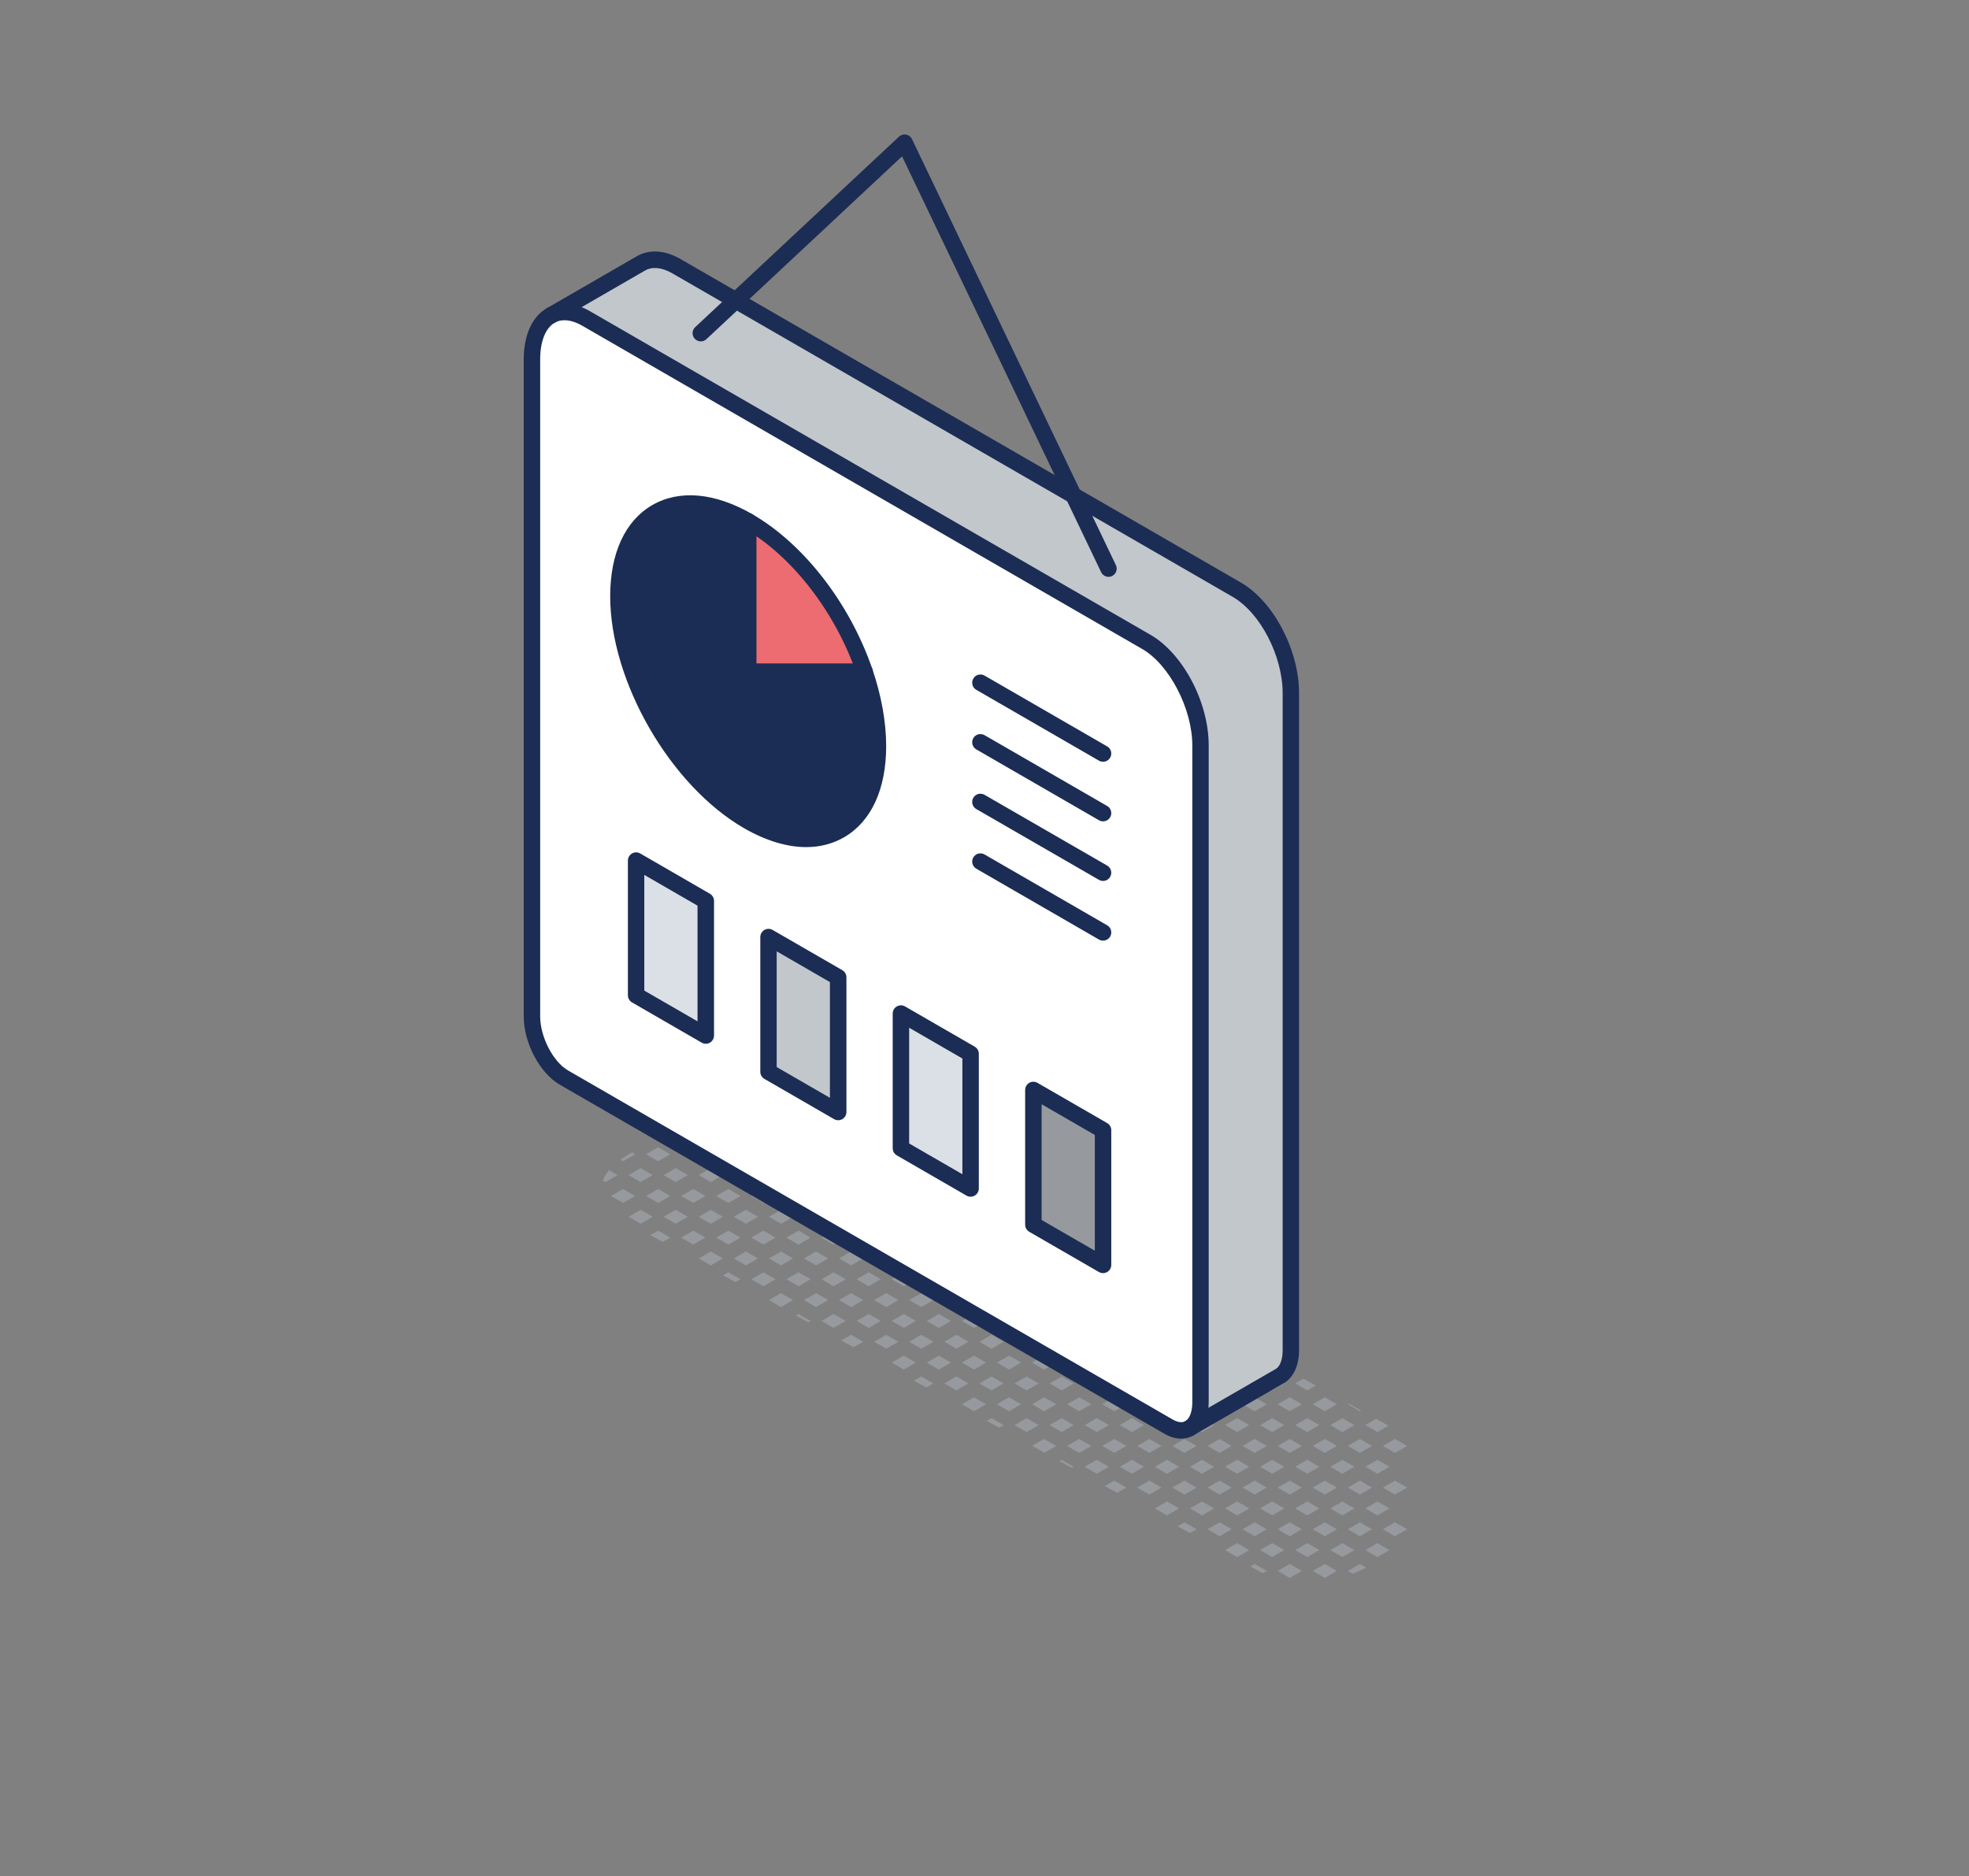 <?xml version="1.0" encoding="UTF-8"?>
<svg xmlns="http://www.w3.org/2000/svg" id="icons" viewBox="0 0 359.15 342.21" width="359.15" height="342.21">
  <rect x="0" y="0" width="359.15" height="342.21" fill="#808080" stroke="none"/>
  <defs>
    <style>.cls-1{fill:#c2c7cc;}.cls-2{fill:#969a9e;}.cls-3{fill:#fff;}.cls-4{fill:#dae0e5;}.cls-5{fill:#ed6c71;}.cls-6{fill:#1b2d54;}</style>
  </defs>
  <polygon class="cls-2" points="253.26 260.06 251.01 258.81 249.05 259.95 251.25 261.22 253.26 260.06"></polygon>
  <polygon class="cls-2" points="253.45 267.55 251.25 266.28 249.05 267.55 251.25 268.82 253.45 267.55"></polygon>
  <polygon class="cls-2" points="256.65 263.75 254.45 262.48 252.25 263.75 254.45 265.02 256.65 263.75"></polygon>
  <polygon class="cls-2" points="254.45 277.68 252.25 278.95 254.45 280.22 256.65 278.95 254.45 277.68"></polygon>
  <polygon class="cls-2" points="253.45 275.15 251.25 273.88 249.05 275.15 251.25 276.42 253.45 275.15"></polygon>
  <polygon class="cls-2" points="256.65 271.35 254.45 270.08 252.25 271.35 254.45 272.62 256.65 271.35"></polygon>
  <polygon class="cls-2" points="249.05 282.75 251.25 284.02 253.45 282.75 251.25 281.48 249.05 282.75"></polygon>
  <polygon class="cls-2" points="247.05 259.95 244.85 258.68 242.65 259.95 244.85 261.22 247.05 259.95"></polygon>
  <polygon class="cls-2" points="248.26 257.29 246.01 256.05 245.85 256.15 248.05 257.42 248.26 257.29"></polygon>
  <polygon class="cls-2" points="247.05 267.55 244.85 266.28 242.65 267.55 244.85 268.82 247.05 267.55"></polygon>
  <polygon class="cls-2" points="250.25 263.75 248.05 262.48 245.85 263.75 248.05 265.02 250.25 263.75"></polygon>
  <polygon class="cls-2" points="247.05 275.15 244.85 273.88 242.65 275.15 244.85 276.42 247.05 275.15"></polygon>
  <polygon class="cls-2" points="250.25 271.35 248.05 270.08 245.85 271.35 248.05 272.62 250.25 271.35"></polygon>
  <path class="cls-2" d="M245.85,286.55l.88.51c.85-.33,1.67-.7,2.44-1.13l-1.12-.65-2.2,1.27Z"></path>
  <polygon class="cls-2" points="244.85 281.48 242.65 282.75 244.85 284.02 247.05 282.75 244.85 281.48"></polygon>
  <polygon class="cls-2" points="250.25 278.95 248.05 277.68 245.85 278.95 248.05 280.22 250.25 278.95"></polygon>
  <polygon class="cls-2" points="239.99 252.73 237.74 251.49 236.25 252.35 238.45 253.62 239.99 252.73"></polygon>
  <polygon class="cls-2" points="240.65 259.95 238.45 258.68 236.25 259.95 238.45 261.22 240.65 259.95"></polygon>
  <polygon class="cls-2" points="243.85 256.15 241.65 254.88 239.45 256.15 241.65 257.42 243.85 256.15"></polygon>
  <polygon class="cls-2" points="240.65 267.55 238.45 266.28 236.25 267.55 238.45 268.82 240.65 267.55"></polygon>
  <polygon class="cls-2" points="243.85 263.75 241.65 262.48 239.45 263.75 241.65 265.02 243.85 263.75"></polygon>
  <polygon class="cls-2" points="240.65 275.15 238.45 273.88 236.25 275.15 238.45 276.42 240.65 275.15"></polygon>
  <polygon class="cls-2" points="243.85 271.35 241.65 270.08 239.45 271.35 241.65 272.62 243.85 271.35"></polygon>
  <polygon class="cls-2" points="239.45 286.55 241.65 287.82 243.85 286.55 241.65 285.28 239.45 286.55"></polygon>
  <polygon class="cls-2" points="238.45 281.48 236.25 282.75 238.45 284.02 240.65 282.75 238.45 281.48"></polygon>
  <polygon class="cls-2" points="243.85 278.95 241.65 277.68 239.45 278.95 241.65 280.22 243.85 278.95"></polygon>
  <polygon class="cls-2" points="234.25 252.35 232.05 251.08 229.85 252.35 232.05 253.62 234.25 252.35"></polygon>
  <polygon class="cls-2" points="234.25 259.95 232.05 258.68 229.85 259.95 232.05 261.22 234.25 259.95"></polygon>
  <polygon class="cls-2" points="237.45 256.15 235.25 254.88 233.05 256.15 235.25 257.42 237.45 256.15"></polygon>
  <polygon class="cls-2" points="234.25 267.55 232.05 266.28 229.85 267.55 232.05 268.82 234.25 267.55"></polygon>
  <polygon class="cls-2" points="235.25 265.02 237.45 263.75 235.25 262.48 233.05 263.75 235.25 265.02"></polygon>
  <polygon class="cls-2" points="234.25 275.15 232.05 273.88 229.85 275.15 232.05 276.42 234.25 275.15"></polygon>
  <polygon class="cls-2" points="237.45 271.35 235.25 270.08 233.05 271.35 235.25 272.62 237.45 271.35"></polygon>
  <polygon class="cls-2" points="233.05 286.55 235.25 287.82 237.45 286.55 235.25 285.28 233.05 286.55"></polygon>
  <polygon class="cls-2" points="232.05 281.48 229.85 282.75 232.05 284.02 234.25 282.75 232.05 281.48"></polygon>
  <polygon class="cls-2" points="235.25 280.22 237.45 278.95 235.25 277.68 233.05 278.95 235.25 280.22"></polygon>
  <polygon class="cls-2" points="226.72 245.4 224.47 244.16 223.45 244.75 225.65 246.02 226.72 245.4"></polygon>
  <polygon class="cls-2" points="227.85 252.35 225.65 251.08 223.45 252.35 225.65 253.62 227.85 252.35"></polygon>
  <polygon class="cls-2" points="231.05 248.55 228.85 247.28 226.65 248.55 228.85 249.82 231.05 248.55"></polygon>
  <polygon class="cls-2" points="227.85 259.95 225.65 258.68 223.45 259.95 225.65 261.22 227.85 259.95"></polygon>
  <polygon class="cls-2" points="231.05 256.15 228.85 254.88 226.65 256.15 228.85 257.42 231.05 256.15"></polygon>
  <polygon class="cls-2" points="227.85 267.55 225.65 266.28 223.45 267.55 225.65 268.82 227.85 267.55"></polygon>
  <polygon class="cls-2" points="231.05 263.75 228.85 262.48 226.65 263.75 228.85 265.02 231.05 263.75"></polygon>
  <polygon class="cls-2" points="227.85 275.15 225.65 273.88 223.45 275.15 225.65 276.42 227.85 275.15"></polygon>
  <polygon class="cls-2" points="231.05 271.35 228.85 270.08 226.65 271.35 228.85 272.62 231.05 271.35"></polygon>
  <path class="cls-2" d="M228.07,285.73l1.96,1.08c.1.05.21.1.31.15l.72-.41-2.2-1.27-.78.45Z"></path>
  <polygon class="cls-2" points="223.45 282.75 225.65 284.02 227.85 282.75 225.65 281.48 223.45 282.75"></polygon>
  <polygon class="cls-2" points="231.05 278.95 228.85 277.68 226.65 278.95 228.85 280.22 231.05 278.95"></polygon>
  <polygon class="cls-2" points="221.45 244.75 219.25 243.48 217.05 244.75 219.25 246.02 221.45 244.75"></polygon>
  <polygon class="cls-2" points="221.45 252.35 219.25 251.08 217.05 252.35 219.25 253.62 221.45 252.35"></polygon>
  <polygon class="cls-2" points="222.45 249.82 224.65 248.55 222.45 247.28 220.25 248.55 222.45 249.82"></polygon>
  <polygon class="cls-2" points="221.45 259.95 219.25 258.68 217.05 259.95 219.25 261.22 221.45 259.95"></polygon>
  <polygon class="cls-2" points="224.65 256.15 222.45 254.88 220.25 256.15 222.45 257.42 224.65 256.15"></polygon>
  <polygon class="cls-2" points="221.45 267.55 219.25 266.28 217.05 267.55 219.25 268.82 221.45 267.55"></polygon>
  <polygon class="cls-2" points="222.45 265.02 224.65 263.75 222.45 262.48 220.25 263.75 222.45 265.02"></polygon>
  <polygon class="cls-2" points="219.25 273.88 217.05 275.15 219.25 276.42 221.45 275.15 219.25 273.88"></polygon>
  <polygon class="cls-2" points="224.65 271.35 222.45 270.08 220.25 271.35 222.45 272.62 224.65 271.35"></polygon>
  <polygon class="cls-2" points="224.65 278.95 222.45 277.68 220.25 278.95 222.45 280.22 224.65 278.95"></polygon>
  <polygon class="cls-2" points="213.45 238.07 211.2 236.83 210.65 237.15 212.85 238.42 213.45 238.07"></polygon>
  <polygon class="cls-2" points="215.05 244.75 212.85 243.48 210.65 244.75 212.85 246.02 215.05 244.75"></polygon>
  <polygon class="cls-2" points="213.85 240.95 216.05 242.22 218.25 240.95 216.05 239.68 213.85 240.95"></polygon>
  <polygon class="cls-2" points="215.05 252.35 212.85 251.08 210.65 252.35 212.85 253.62 215.05 252.35"></polygon>
  <polygon class="cls-2" points="218.25 248.55 216.05 247.28 213.85 248.55 216.05 249.82 218.25 248.55"></polygon>
  <polygon class="cls-2" points="215.05 259.95 212.85 258.68 210.65 259.95 212.85 261.22 215.05 259.95"></polygon>
  <polygon class="cls-2" points="218.25 256.15 216.05 254.88 213.85 256.15 216.05 257.42 218.25 256.15"></polygon>
  <polygon class="cls-2" points="215.05 267.55 212.85 266.28 210.65 267.55 212.85 268.82 215.05 267.55"></polygon>
  <polygon class="cls-2" points="218.25 263.75 216.05 262.48 213.85 263.75 216.05 265.02 218.25 263.75"></polygon>
  <polygon class="cls-2" points="212.85 273.88 210.65 275.15 212.85 276.42 215.05 275.15 212.85 273.88"></polygon>
  <polygon class="cls-2" points="218.25 271.35 216.05 270.08 213.85 271.35 216.05 272.62 218.25 271.35"></polygon>
  <polygon class="cls-2" points="214.8 278.4 217.05 279.64 218.25 278.95 216.05 277.68 214.8 278.4"></polygon>
  <polygon class="cls-2" points="208.65 237.15 206.45 235.88 204.25 237.15 206.45 238.42 208.65 237.15"></polygon>
  <polygon class="cls-2" points="208.65 244.75 206.45 243.48 204.25 244.75 206.45 246.02 208.65 244.75"></polygon>
  <polygon class="cls-2" points="211.85 240.95 209.65 239.68 207.45 240.95 209.65 242.22 211.85 240.95"></polygon>
  <polygon class="cls-2" points="208.65 252.35 206.45 251.08 204.25 252.35 206.45 253.62 208.65 252.35"></polygon>
  <polygon class="cls-2" points="211.85 248.55 209.65 247.28 207.45 248.55 209.65 249.82 211.85 248.55"></polygon>
  <polygon class="cls-2" points="208.65 259.95 206.45 258.68 204.25 259.95 206.45 261.22 208.65 259.95"></polygon>
  <polygon class="cls-2" points="211.85 256.15 209.65 254.88 207.45 256.15 209.65 257.42 211.85 256.15"></polygon>
  <polygon class="cls-2" points="206.45 266.28 204.25 267.55 206.45 268.82 208.65 267.55 206.45 266.28"></polygon>
  <polygon class="cls-2" points="211.85 263.75 209.65 262.48 207.45 263.75 209.65 265.02 211.85 263.75"></polygon>
  <polygon class="cls-2" points="209.65 270.08 207.45 271.35 209.65 272.62 211.85 271.35 209.65 270.08"></polygon>
  <polygon class="cls-2" points="200.18 230.75 197.93 229.5 197.85 229.55 200.05 230.82 200.18 230.75"></polygon>
  <polygon class="cls-2" points="202.25 237.15 200.05 235.88 197.85 237.15 200.05 238.42 202.25 237.15"></polygon>
  <polygon class="cls-2" points="205.18 233.51 202.93 232.26 201.05 233.35 203.25 234.62 205.18 233.51"></polygon>
  <polygon class="cls-2" points="202.25 244.75 200.05 243.48 197.85 244.75 200.05 246.02 202.25 244.75"></polygon>
  <polygon class="cls-2" points="205.45 240.95 203.25 239.68 201.05 240.95 203.25 242.22 205.45 240.95"></polygon>
  <polygon class="cls-2" points="202.25 252.35 200.05 251.08 197.85 252.35 200.05 253.62 202.25 252.35"></polygon>
  <polygon class="cls-2" points="203.25 249.82 205.45 248.55 203.25 247.28 201.05 248.55 203.25 249.82"></polygon>
  <polygon class="cls-2" points="202.25 259.95 200.05 258.68 197.85 259.95 200.05 261.22 202.25 259.95"></polygon>
  <polygon class="cls-2" points="205.45 256.15 203.25 254.88 201.05 256.15 203.25 257.42 205.45 256.15"></polygon>
  <polygon class="cls-2" points="200.05 266.28 197.85 267.55 200.05 268.82 202.25 267.55 200.05 266.28"></polygon>
  <polygon class="cls-2" points="203.25 265.02 205.45 263.75 203.25 262.48 201.05 263.75 203.25 265.02"></polygon>
  <polygon class="cls-2" points="201.53 271.07 203.78 272.31 205.45 271.35 203.25 270.08 201.53 271.07"></polygon>
  <polygon class="cls-2" points="195.85 229.55 193.65 228.28 191.45 229.55 193.65 230.82 195.85 229.55"></polygon>
  <polygon class="cls-2" points="195.85 237.15 193.65 235.88 191.45 237.15 193.65 238.42 195.85 237.15"></polygon>
  <polygon class="cls-2" points="199.05 233.35 196.85 232.08 194.65 233.35 196.85 234.62 199.05 233.35"></polygon>
  <polygon class="cls-2" points="195.85 244.75 193.65 243.48 191.45 244.75 193.65 246.02 195.85 244.75"></polygon>
  <polygon class="cls-2" points="199.05 240.95 196.85 239.68 194.65 240.95 196.85 242.22 199.05 240.95"></polygon>
  <polygon class="cls-2" points="195.85 252.35 193.65 251.08 191.45 252.35 193.65 253.62 195.85 252.35"></polygon>
  <polygon class="cls-2" points="199.05 248.55 196.85 247.28 194.65 248.55 196.85 249.82 199.05 248.55"></polygon>
  <polygon class="cls-2" points="195.85 259.95 193.65 258.68 191.45 259.95 193.65 261.22 195.85 259.95"></polygon>
  <polygon class="cls-2" points="199.05 256.15 196.85 254.88 194.65 256.15 196.85 257.42 199.05 256.15"></polygon>
  <polygon class="cls-2" points="193.26 266.51 195.5 267.75 195.85 267.55 193.65 266.28 193.26 266.51"></polygon>
  <polygon class="cls-2" points="196.85 262.48 194.65 263.75 196.85 265.02 199.05 263.75 196.85 262.48"></polygon>
  <polygon class="cls-2" points="189.45 229.55 187.25 228.28 185.05 229.55 187.25 230.82 189.45 229.55"></polygon>
  <polygon class="cls-2" points="191.9 226.18 189.65 224.94 188.25 225.75 190.45 227.02 191.9 226.18"></polygon>
  <polygon class="cls-2" points="189.45 237.15 187.25 235.88 185.05 237.15 187.25 238.42 189.45 237.15"></polygon>
  <polygon class="cls-2" points="192.65 233.35 190.45 232.08 188.25 233.35 190.45 234.62 192.65 233.35"></polygon>
  <polygon class="cls-2" points="189.45 244.75 187.25 243.48 185.05 244.75 187.25 246.02 189.45 244.75"></polygon>
  <polygon class="cls-2" points="192.65 240.95 190.45 239.68 188.25 240.95 190.45 242.22 192.65 240.95"></polygon>
  <polygon class="cls-2" points="189.45 252.35 187.25 251.08 185.05 252.35 187.25 253.62 189.45 252.35"></polygon>
  <polygon class="cls-2" points="190.45 249.82 192.65 248.55 190.45 247.28 188.25 248.55 190.45 249.82"></polygon>
  <polygon class="cls-2" points="188.26 263.74 190.5 264.99 192.65 263.75 190.45 262.48 188.26 263.74"></polygon>
  <polygon class="cls-2" points="187.25 258.68 185.05 259.95 187.25 261.22 189.45 259.95 187.25 258.68"></polygon>
  <polygon class="cls-2" points="192.65 256.15 190.45 254.88 188.25 256.15 190.45 257.42 192.65 256.15"></polygon>
  <polygon class="cls-2" points="183.05 221.95 180.85 220.68 178.65 221.95 180.85 223.22 183.05 221.95"></polygon>
  <polygon class="cls-2" points="183.05 229.55 180.85 228.28 178.65 229.55 180.85 230.82 183.05 229.55"></polygon>
  <polygon class="cls-2" points="186.25 225.75 184.05 224.48 181.85 225.75 184.05 227.02 186.25 225.75"></polygon>
  <polygon class="cls-2" points="183.05 237.15 180.85 235.88 178.65 237.15 180.85 238.42 183.05 237.15"></polygon>
  <polygon class="cls-2" points="186.25 233.35 184.05 232.08 181.85 233.35 184.05 234.62 186.25 233.35"></polygon>
  <polygon class="cls-2" points="183.05 244.75 180.85 243.48 178.65 244.75 180.85 246.02 183.05 244.75"></polygon>
  <polygon class="cls-2" points="186.25 240.95 184.05 239.68 181.85 240.95 184.05 242.22 186.25 240.95"></polygon>
  <polygon class="cls-2" points="183.05 252.35 180.85 251.08 178.65 252.35 180.85 253.62 183.05 252.35"></polygon>
  <polygon class="cls-2" points="186.25 248.55 184.05 247.28 181.85 248.55 184.05 249.82 186.25 248.55"></polygon>
  <polygon class="cls-2" points="179.98 259.18 182.23 260.42 183.05 259.95 180.85 258.68 179.98 259.18"></polygon>
  <polygon class="cls-2" points="184.05 254.88 181.85 256.15 184.05 257.42 186.25 256.15 184.05 254.88"></polygon>
  <polygon class="cls-2" points="176.65 221.95 174.45 220.68 172.25 221.95 174.45 223.22 176.65 221.95"></polygon>
  <polygon class="cls-2" points="178.63 218.85 176.38 217.61 175.45 218.15 177.65 219.42 178.63 218.85"></polygon>
  <polygon class="cls-2" points="176.65 229.55 174.45 228.28 172.25 229.55 174.45 230.82 176.65 229.55"></polygon>
  <polygon class="cls-2" points="179.85 225.75 177.65 224.48 175.45 225.75 177.65 227.02 179.85 225.75"></polygon>
  <polygon class="cls-2" points="176.65 237.15 174.45 235.88 172.25 237.15 174.45 238.42 176.65 237.15"></polygon>
  <polygon class="cls-2" points="179.85 233.35 177.65 232.08 175.45 233.35 177.65 234.62 179.85 233.35"></polygon>
  <polygon class="cls-2" points="176.65 244.75 174.45 243.48 172.25 244.75 174.45 246.02 176.65 244.75"></polygon>
  <polygon class="cls-2" points="179.85 240.95 177.65 239.68 175.45 240.95 177.65 242.22 179.85 240.95"></polygon>
  <polygon class="cls-2" points="174.45 251.08 172.25 252.35 174.45 253.62 176.65 252.35 174.45 251.08"></polygon>
  <polygon class="cls-2" points="179.85 248.55 177.65 247.28 175.45 248.55 177.65 249.82 179.85 248.55"></polygon>
  <polygon class="cls-2" points="175.45 256.15 177.65 257.42 179.85 256.15 177.65 254.88 175.45 256.15"></polygon>
  <polygon class="cls-2" points="170.25 214.35 168.05 213.08 165.85 214.35 168.05 215.62 170.25 214.35"></polygon>
  <polygon class="cls-2" points="170.25 221.95 168.05 220.68 165.85 221.95 168.05 223.22 170.25 221.95"></polygon>
  <polygon class="cls-2" points="173.45 218.15 171.25 216.88 169.05 218.15 171.25 219.42 173.45 218.15"></polygon>
  <polygon class="cls-2" points="170.25 229.55 168.05 228.28 165.85 229.55 168.05 230.82 170.25 229.55"></polygon>
  <polygon class="cls-2" points="173.45 225.75 171.25 224.48 169.05 225.75 171.25 227.02 173.45 225.75"></polygon>
  <polygon class="cls-2" points="170.25 237.15 168.05 235.88 165.85 237.15 168.05 238.42 170.25 237.15"></polygon>
  <polygon class="cls-2" points="173.45 233.35 171.25 232.08 169.05 233.35 171.25 234.62 173.45 233.35"></polygon>
  <polygon class="cls-2" points="171.25 247.28 169.05 248.55 171.25 249.82 173.45 248.55 171.25 247.28"></polygon>
  <polygon class="cls-2" points="170.25 244.75 168.05 243.48 165.85 244.75 168.05 246.02 170.25 244.75"></polygon>
  <polygon class="cls-2" points="173.45 240.95 171.25 239.68 169.05 240.95 171.25 242.22 173.45 240.95"></polygon>
  <polygon class="cls-2" points="166.71 251.85 168.96 253.09 170.25 252.35 168.05 251.08 166.71 251.85"></polygon>
  <polygon class="cls-2" points="163.85 214.35 161.65 213.08 159.45 214.35 161.65 215.62 163.85 214.35"></polygon>
  <polygon class="cls-2" points="165.36 211.52 163.11 210.28 162.65 210.55 164.85 211.82 165.36 211.52"></polygon>
  <polygon class="cls-2" points="163.85 221.95 161.65 220.68 159.45 221.95 161.65 223.22 163.85 221.95"></polygon>
  <polygon class="cls-2" points="167.05 218.15 164.85 216.88 162.65 218.15 164.85 219.42 167.05 218.15"></polygon>
  <polygon class="cls-2" points="163.85 229.55 161.65 228.28 159.45 229.55 161.65 230.82 163.85 229.55"></polygon>
  <polygon class="cls-2" points="167.05 225.75 164.85 224.48 162.65 225.75 164.85 227.02 167.05 225.75"></polygon>
  <polygon class="cls-2" points="163.85 237.15 161.65 235.88 159.45 237.15 161.65 238.42 163.85 237.15"></polygon>
  <polygon class="cls-2" points="167.05 233.35 164.85 232.08 162.65 233.35 164.85 234.62 167.05 233.35"></polygon>
  <polygon class="cls-2" points="164.85 247.28 162.65 248.55 164.85 249.82 167.05 248.55 164.85 247.28"></polygon>
  <polygon class="cls-2" points="161.65 243.48 159.45 244.75 161.65 246.02 163.85 244.75 161.65 243.48"></polygon>
  <polygon class="cls-2" points="167.05 240.95 164.85 239.68 162.65 240.95 164.85 242.22 167.05 240.95"></polygon>
  <polygon class="cls-2" points="157.09 206.96 154.84 205.71 153.05 206.75 155.25 208.02 157.09 206.96"></polygon>
  <polygon class="cls-2" points="157.45 214.35 155.25 213.08 153.05 214.35 155.25 215.62 157.45 214.35"></polygon>
  <polygon class="cls-2" points="160.65 210.55 158.45 209.28 156.25 210.55 158.45 211.82 160.65 210.55"></polygon>
  <polygon class="cls-2" points="157.45 221.95 155.25 220.68 153.05 221.95 155.25 223.22 157.45 221.95"></polygon>
  <polygon class="cls-2" points="160.65 218.15 158.45 216.88 156.25 218.15 158.45 219.42 160.65 218.15"></polygon>
  <polygon class="cls-2" points="157.45 229.55 155.25 228.28 153.05 229.55 155.25 230.82 157.45 229.55"></polygon>
  <polygon class="cls-2" points="160.65 225.75 158.45 224.48 156.25 225.75 158.45 227.02 160.65 225.75"></polygon>
  <polygon class="cls-2" points="157.45 237.15 155.25 235.88 153.05 237.15 155.25 238.42 157.45 237.15"></polygon>
  <polygon class="cls-2" points="160.65 233.35 158.45 232.08 156.25 233.35 158.45 234.62 160.65 233.35"></polygon>
  <polygon class="cls-2" points="158.44 247.28 159.04 247.61 158.45 247.28 158.44 247.28"></polygon>
  <polygon class="cls-2" points="153.44 244.52 155.69 245.76 157.45 244.75 155.25 243.48 153.44 244.52"></polygon>
  <polygon class="cls-2" points="160.65 240.95 158.45 239.68 156.25 240.95 158.45 242.22 160.65 240.95"></polygon>
  <polygon class="cls-2" points="151.05 206.75 148.85 205.48 146.65 206.75 148.85 208.02 151.05 206.75"></polygon>
  <polygon class="cls-2" points="152.09 204.2 150.49 203.32 152.05 204.22 152.09 204.2"></polygon>
  <polygon class="cls-2" points="151.05 214.35 148.85 213.08 146.65 214.35 148.85 215.62 151.05 214.35"></polygon>
  <polygon class="cls-2" points="154.25 210.55 152.05 209.28 149.85 210.55 152.05 211.82 154.25 210.55"></polygon>
  <polygon class="cls-2" points="151.05 221.95 148.85 220.68 146.65 221.95 148.85 223.22 151.05 221.95"></polygon>
  <polygon class="cls-2" points="154.25 218.15 152.05 216.88 149.85 218.15 152.05 219.42 154.25 218.15"></polygon>
  <polygon class="cls-2" points="151.05 229.55 148.85 228.28 146.65 229.55 148.85 230.82 151.05 229.55"></polygon>
  <polygon class="cls-2" points="154.25 225.75 152.05 224.48 149.85 225.75 152.05 227.02 154.25 225.75"></polygon>
  <polygon class="cls-2" points="148.85 235.88 146.65 237.15 148.85 238.42 151.05 237.15 148.85 235.88"></polygon>
  <polygon class="cls-2" points="154.25 233.35 152.05 232.08 149.85 233.35 152.05 234.62 154.25 233.35"></polygon>
  <polygon class="cls-2" points="152.05 239.68 149.85 240.95 152.05 242.22 154.25 240.95 152.05 239.68"></polygon>
  <path class="cls-2" d="M142.45,200.42l.56-.32c-.49-.09-.99-.16-1.49-.22l.93.54Z"></path>
  <polygon class="cls-2" points="144.65 206.75 142.45 205.48 140.25 206.75 142.45 208.02 144.65 206.75"></polygon>
  <polygon class="cls-2" points="147.85 202.95 145.65 201.68 143.45 202.95 145.65 204.22 147.85 202.95"></polygon>
  <polygon class="cls-2" points="144.65 214.35 142.45 213.08 140.25 214.35 142.45 215.62 144.65 214.35"></polygon>
  <polygon class="cls-2" points="147.85 210.55 145.65 209.28 143.45 210.55 145.65 211.82 147.85 210.55"></polygon>
  <polygon class="cls-2" points="144.65 221.95 142.45 220.68 140.25 221.95 142.45 223.22 144.65 221.95"></polygon>
  <polygon class="cls-2" points="147.85 218.15 145.65 216.88 143.45 218.15 145.65 219.42 147.85 218.15"></polygon>
  <polygon class="cls-2" points="144.65 229.55 142.45 228.28 140.25 229.55 142.45 230.82 144.65 229.55"></polygon>
  <polygon class="cls-2" points="147.85 225.75 145.65 224.48 143.45 225.75 145.65 227.02 147.85 225.75"></polygon>
  <polygon class="cls-2" points="140.25 237.15 142.45 238.42 144.65 237.15 142.45 235.88 140.25 237.15"></polygon>
  <polygon class="cls-2" points="147.85 233.35 145.65 232.08 143.45 233.35 145.65 234.62 147.85 233.35"></polygon>
  <polygon class="cls-2" points="145.17 239.96 147.42 241.2 147.85 240.95 145.65 239.68 145.17 239.96"></polygon>
  <path class="cls-2" d="M136.05,200.42l.97-.56c-.54.05-1.07.11-1.61.19l.64.37Z"></path>
  <polygon class="cls-2" points="138.25 206.75 136.05 205.48 133.85 206.75 136.05 208.02 138.25 206.75"></polygon>
  <polygon class="cls-2" points="141.45 202.95 139.25 201.68 137.05 202.95 139.25 204.22 141.45 202.95"></polygon>
  <polygon class="cls-2" points="138.25 214.35 136.05 213.08 133.85 214.35 136.05 215.62 138.25 214.35"></polygon>
  <polygon class="cls-2" points="141.45 210.55 139.25 209.28 137.05 210.55 139.25 211.82 141.45 210.55"></polygon>
  <polygon class="cls-2" points="138.25 221.95 136.05 220.68 133.85 221.95 136.05 223.22 138.25 221.95"></polygon>
  <polygon class="cls-2" points="141.45 218.15 139.25 216.88 137.05 218.15 139.25 219.42 141.45 218.15"></polygon>
  <polygon class="cls-2" points="139.25 232.08 137.05 233.35 139.25 234.62 141.45 233.35 139.25 232.08"></polygon>
  <polygon class="cls-2" points="136.05 228.28 133.85 229.55 136.05 230.82 138.25 229.55 136.05 228.28"></polygon>
  <polygon class="cls-2" points="141.45 225.75 139.25 224.48 137.05 225.75 139.25 227.02 141.45 225.75"></polygon>
  <polygon class="cls-2" points="131.85 206.75 129.65 205.48 127.45 206.75 129.65 208.02 131.85 206.75"></polygon>
  <polygon class="cls-2" points="135.05 202.95 132.85 201.68 130.65 202.95 132.85 204.22 135.05 202.95"></polygon>
  <polygon class="cls-2" points="131.85 214.35 129.65 213.08 127.45 214.35 129.65 215.62 131.85 214.35"></polygon>
  <polygon class="cls-2" points="135.05 210.55 132.85 209.28 130.65 210.55 132.85 211.82 135.05 210.55"></polygon>
  <polygon class="cls-2" points="131.85 221.95 129.65 220.68 127.45 221.95 129.65 223.22 131.85 221.95"></polygon>
  <polygon class="cls-2" points="135.05 218.15 132.85 216.88 130.65 218.15 132.85 219.42 135.05 218.15"></polygon>
  <polygon class="cls-2" points="131.9 232.63 134.14 233.87 135.05 233.35 132.85 232.08 131.9 232.63"></polygon>
  <polygon class="cls-2" points="127.45 229.55 129.65 230.82 131.85 229.55 129.65 228.28 127.45 229.55"></polygon>
  <polygon class="cls-2" points="135.05 225.75 132.85 224.48 130.65 225.75 132.85 227.02 135.05 225.75"></polygon>
  <polygon class="cls-2" points="125.45 206.75 123.25 205.48 121.05 206.75 123.25 208.02 125.45 206.75"></polygon>
  <path class="cls-2" d="M128.65,202.95l-.68-.39c-.12.07-.25.13-.36.2l-1.8,1.09.64.37,2.2-1.27Z"></path>
  <polygon class="cls-2" points="125.45 214.35 123.25 213.08 121.05 214.35 123.25 215.62 125.45 214.35"></polygon>
  <polygon class="cls-2" points="128.65 210.55 126.45 209.28 124.25 210.55 126.45 211.82 128.65 210.55"></polygon>
  <polygon class="cls-2" points="123.25 220.68 121.05 221.95 123.25 223.22 125.45 221.95 123.25 220.68"></polygon>
  <polygon class="cls-2" points="128.65 218.15 126.45 216.88 124.25 218.15 126.45 219.42 128.65 218.15"></polygon>
  <polygon class="cls-2" points="126.45 224.48 124.25 225.75 126.45 227.02 128.65 225.75 126.45 224.48"></polygon>
  <polygon class="cls-2" points="119.05 214.35 116.85 213.08 114.65 214.35 116.85 215.62 119.05 214.35"></polygon>
  <polygon class="cls-2" points="122.25 210.55 120.05 209.28 117.85 210.55 120.05 211.82 122.25 210.55"></polygon>
  <polygon class="cls-2" points="116.85 220.68 114.65 221.95 116.85 223.22 119.05 221.95 116.85 220.68"></polygon>
  <polygon class="cls-2" points="122.25 218.15 120.05 216.88 117.85 218.15 120.05 219.42 122.25 218.15"></polygon>
  <polygon class="cls-2" points="118.62 225.3 120.87 226.54 122.25 225.75 120.05 224.48 118.62 225.3"></polygon>
  <polygon class="cls-2" points="113.65 216.88 111.45 218.15 113.65 219.42 115.85 218.15 113.65 216.88"></polygon>
  <path class="cls-2" d="M111.1,213.45c-.51.61-.89,1.24-1.15,1.88l.5.29,2.2-1.27-1.55-.9Z"></path>
  <path class="cls-2" d="M115.85,210.55l-.59-.34-1.01.61c-.39.23-.75.47-1.08.72l.49.28,2.2-1.27Z"></path>
  <path class="cls-2" d="M112.63,221.96h.03s-.53-.32-.53-.32c.16.11.33.21.5.32Z"></path>
  <path class="cls-1" d="M195.8,90.37l29.78,17.19c5.46,3.14,9.88,11.6,9.88,18.89v119.83c0,2.35-.78,4.01-2.01,4.73l-16.26,9.37c1.1-.78,1.79-2.38,1.79-4.58v-119.83c0-7.29-4.43-15.74-9.89-18.89l-102.18-58.99c-2.39-1.38-4.59-1.51-6.3-.62l16.32-9.43c1.73-.99,4-.89,6.46.52l72.4,41.81Z"></path>
  <path class="cls-3" d="M157.7,122.51c-3.86-11.25-11.91-22.04-21.22-27.41-13.08-7.55-23.68-1.43-23.68,13.67s10.6,33.46,23.68,41.02c13.07,7.54,23.67,1.43,23.67-13.68,0-4.35-.88-9.04-2.45-13.59ZM218.98,142.41v113.39c0,2.2-.69,3.8-1.79,4.58l-.24.14c-1.02.6-2.36.53-3.82-.31l-110.25-63.65c-3.23-1.87-5.85-6.88-5.85-11.18v-119.84c0-3.98,1.32-6.78,3.41-7.99l.17-.09c1.71-.89,3.91-.76,6.3.62l102.18,58.99c5.46,3.14,9.89,11.6,9.89,18.89v6.44ZM201.2,230.73v-24.57l-12.71-7.34v24.57l12.71,7.34ZM177.04,216.79v-24.57l-12.71-7.34v24.57l12.71,7.34ZM152.89,202.84v-24.57l-12.71-7.34v24.57l12.71,7.34ZM128.74,188.89v-24.56l-12.71-7.35v24.57l12.71,7.34Z"></path>
  <polygon class="cls-2" points="201.2 206.16 201.2 230.73 188.49 223.39 188.49 198.82 201.2 206.16"></polygon>
  <polygon class="cls-4" points="177.04 192.21 177.04 216.79 164.33 209.45 164.33 184.88 177.04 192.21"></polygon>
  <path class="cls-6" d="M157.7,122.51c1.56,4.55,2.45,9.24,2.45,13.59,0,15.11-10.6,21.22-23.67,13.68-13.08-7.55-23.68-25.92-23.68-41.02s10.6-21.22,23.68-13.67v27.41h21.22Z"></path>
  <path class="cls-5" d="M157.7,122.51h-21.22v-27.41c9.31,5.38,17.36,16.16,21.22,27.41Z"></path>
  <polygon class="cls-1" points="152.89 178.27 152.89 202.84 140.17 195.5 140.17 170.93 152.89 178.27"></polygon>
  <polygon class="cls-4" points="128.74 164.33 128.74 188.89 116.02 181.56 116.02 156.98 128.74 164.33"></polygon>
  <path class="cls-6" d="M217.19,261.88c-.47,0-.93-.22-1.22-.63-.48-.68-.32-1.61.35-2.09.72-.51,1.16-1.77,1.16-3.36v-119.83c0-6.68-4.18-14.74-9.14-17.59l-102.18-58.99c-1.83-1.05-3.56-1.27-4.85-.59-.74.38-1.64.1-2.03-.63-.38-.73-.1-1.64.63-2.03,2.24-1.17,4.99-.94,7.74.65l102.18,58.99c5.96,3.44,10.64,12.3,10.64,20.19v119.83c0,2.64-.86,4.7-2.42,5.81-.26.19-.57.28-.87.28Z"></path>
  <path class="cls-6" d="M215.46,262.43c-.99,0-2.03-.3-3.08-.91l-110.25-63.65c-3.7-2.15-6.6-7.63-6.6-12.48v-119.84c0-4.38,1.52-7.77,4.16-9.29.72-.41,1.64-.16,2.05.55.41.72.17,1.63-.55,2.05-1.69.97-2.66,3.41-2.66,6.69v119.84c0,3.75,2.34,8.28,5.1,9.88l110.25,63.65c.54.31,1.55.76,2.32.31.71-.42,1.63-.18,2.05.54.42.71.17,1.64-.54,2.05-.69.4-1.45.6-2.25.6Z"></path>
  <path class="cls-6" d="M216.96,262.03c-.52,0-1.02-.27-1.3-.75-.41-.72-.17-1.63.54-2.05l16.5-9.52c.79-.46,1.26-1.74,1.26-3.43v-119.83c0-6.8-4.09-14.69-9.13-17.59l-102.19-59c-1.89-1.09-3.66-1.27-4.97-.52l-16.49,9.52c-.72.42-1.63.17-2.05-.55-.41-.72-.17-1.64.55-2.05l16.49-9.53c2.28-1.3,5.11-1.12,7.96.52l102.19,59c5.96,3.43,10.63,12.3,10.63,20.19v119.83c0,2.8-1.01,5-2.76,6.02l-16.5,9.52c-.24.14-.5.2-.75.2Z"></path>
  <path class="cls-6" d="M147.05,154.52c-3.5,0-7.36-1.16-11.32-3.44-13.47-7.78-24.43-26.76-24.43-42.32,0-7.86,2.73-13.77,7.68-16.63,4.96-2.86,11.44-2.27,18.24,1.66,9.39,5.42,17.77,16.24,21.89,28.23,1.65,4.82,2.53,9.69,2.53,14.08,0,7.87-2.73,13.77-7.68,16.63-2.07,1.19-4.4,1.79-6.91,1.79ZM125.9,93.35c-1.99,0-3.82.46-5.42,1.38-3.99,2.3-6.18,7.29-6.18,14.03,0,14.6,10.29,32.42,22.93,39.72,5.84,3.37,11.25,3.96,15.24,1.66,3.99-2.3,6.18-7.29,6.18-14.04,0-4.07-.82-8.6-2.37-13.1-3.89-11.34-11.77-21.53-20.55-26.6-3.5-2.02-6.84-3.04-9.82-3.04Z"></path>
  <path class="cls-6" d="M157.71,124.01h-21.23c-.83,0-1.5-.67-1.5-1.5v-27.42c0-.83.67-1.5,1.5-1.5s1.5.67,1.5,1.5v25.92h19.73c.83,0,1.5.67,1.5,1.5s-.67,1.5-1.5,1.5Z"></path>
  <path class="cls-6" d="M128.74,190.39c-.26,0-.52-.07-.75-.2l-12.71-7.34c-.46-.27-.75-.76-.75-1.3v-24.57c0-.54.29-1.03.75-1.3.46-.27,1.04-.27,1.5,0l12.71,7.35c.46.27.75.76.75,1.3v24.56c0,.54-.29,1.03-.75,1.3-.23.13-.49.2-.75.2ZM117.52,180.69l9.71,5.61v-21.1l-9.71-5.61v21.11Z"></path>
  <path class="cls-6" d="M152.89,204.34c-.26,0-.52-.07-.75-.2l-12.71-7.34c-.46-.27-.75-.76-.75-1.3v-24.57c0-.54.29-1.03.75-1.3.46-.27,1.04-.27,1.5,0l12.71,7.34c.46.27.75.76.75,1.3v24.57c0,.54-.29,1.03-.75,1.3-.23.13-.49.2-.75.2ZM141.67,194.64l9.71,5.61v-21.11l-9.71-5.61v21.11Z"></path>
  <path class="cls-6" d="M177.04,218.29c-.26,0-.52-.07-.75-.2l-12.71-7.34c-.46-.27-.75-.76-.75-1.3v-24.57c0-.54.29-1.03.75-1.3.46-.27,1.04-.27,1.5,0l12.71,7.34c.46.27.75.76.75,1.3v24.57c0,.54-.29,1.03-.75,1.3-.23.13-.49.2-.75.2ZM165.83,208.58l9.71,5.61v-21.11l-9.71-5.61v21.11Z"></path>
  <path class="cls-6" d="M201.2,232.23c-.26,0-.52-.07-.75-.2l-12.71-7.34c-.46-.27-.75-.76-.75-1.3v-24.57c0-.54.29-1.03.75-1.3.46-.27,1.04-.27,1.5,0l12.71,7.34c.46.27.75.76.75,1.3v24.57c0,.54-.29,1.03-.75,1.3-.23.13-.49.2-.75.2ZM189.99,222.53l9.71,5.61v-21.11l-9.71-5.61v21.11Z"></path>
  <path class="cls-6" d="M201.2,138.95c-.25,0-.51-.06-.75-.2l-22.37-12.92c-.72-.41-.96-1.33-.55-2.05.41-.72,1.33-.96,2.05-.55l22.37,12.92c.72.41.96,1.33.55,2.05-.28.48-.78.75-1.3.75Z"></path>
  <path class="cls-6" d="M201.2,149.82c-.25,0-.51-.06-.75-.2l-22.37-12.92c-.72-.41-.96-1.33-.55-2.05.41-.72,1.33-.96,2.05-.55l22.37,12.92c.72.41.96,1.33.55,2.05-.28.48-.78.75-1.3.75Z"></path>
  <path class="cls-6" d="M201.2,160.69c-.25,0-.51-.06-.75-.2l-22.37-12.91c-.72-.41-.96-1.33-.55-2.05.41-.72,1.33-.96,2.05-.55l22.37,12.91c.72.41.96,1.33.55,2.05-.28.48-.78.75-1.3.75Z"></path>
  <path class="cls-6" d="M201.2,171.58c-.25,0-.51-.06-.75-.2l-22.37-12.92c-.72-.41-.96-1.33-.55-2.05.41-.72,1.33-.96,2.05-.55l22.37,12.92c.72.41.96,1.33.55,2.05-.28.48-.78.75-1.3.75Z"></path>
  <path class="cls-6" d="M202.2,105.22c-.56,0-1.1-.31-1.35-.85l-36.31-75.85-35.69,33.35c-.6.57-1.55.53-2.12-.07-.57-.61-.53-1.55.07-2.12l37.18-34.75c.35-.33.83-.47,1.3-.38.47.09.87.4,1.07.83l37.19,77.7c.36.75.04,1.64-.7,2-.21.1-.43.15-.65.15Z"></path>
</svg>
